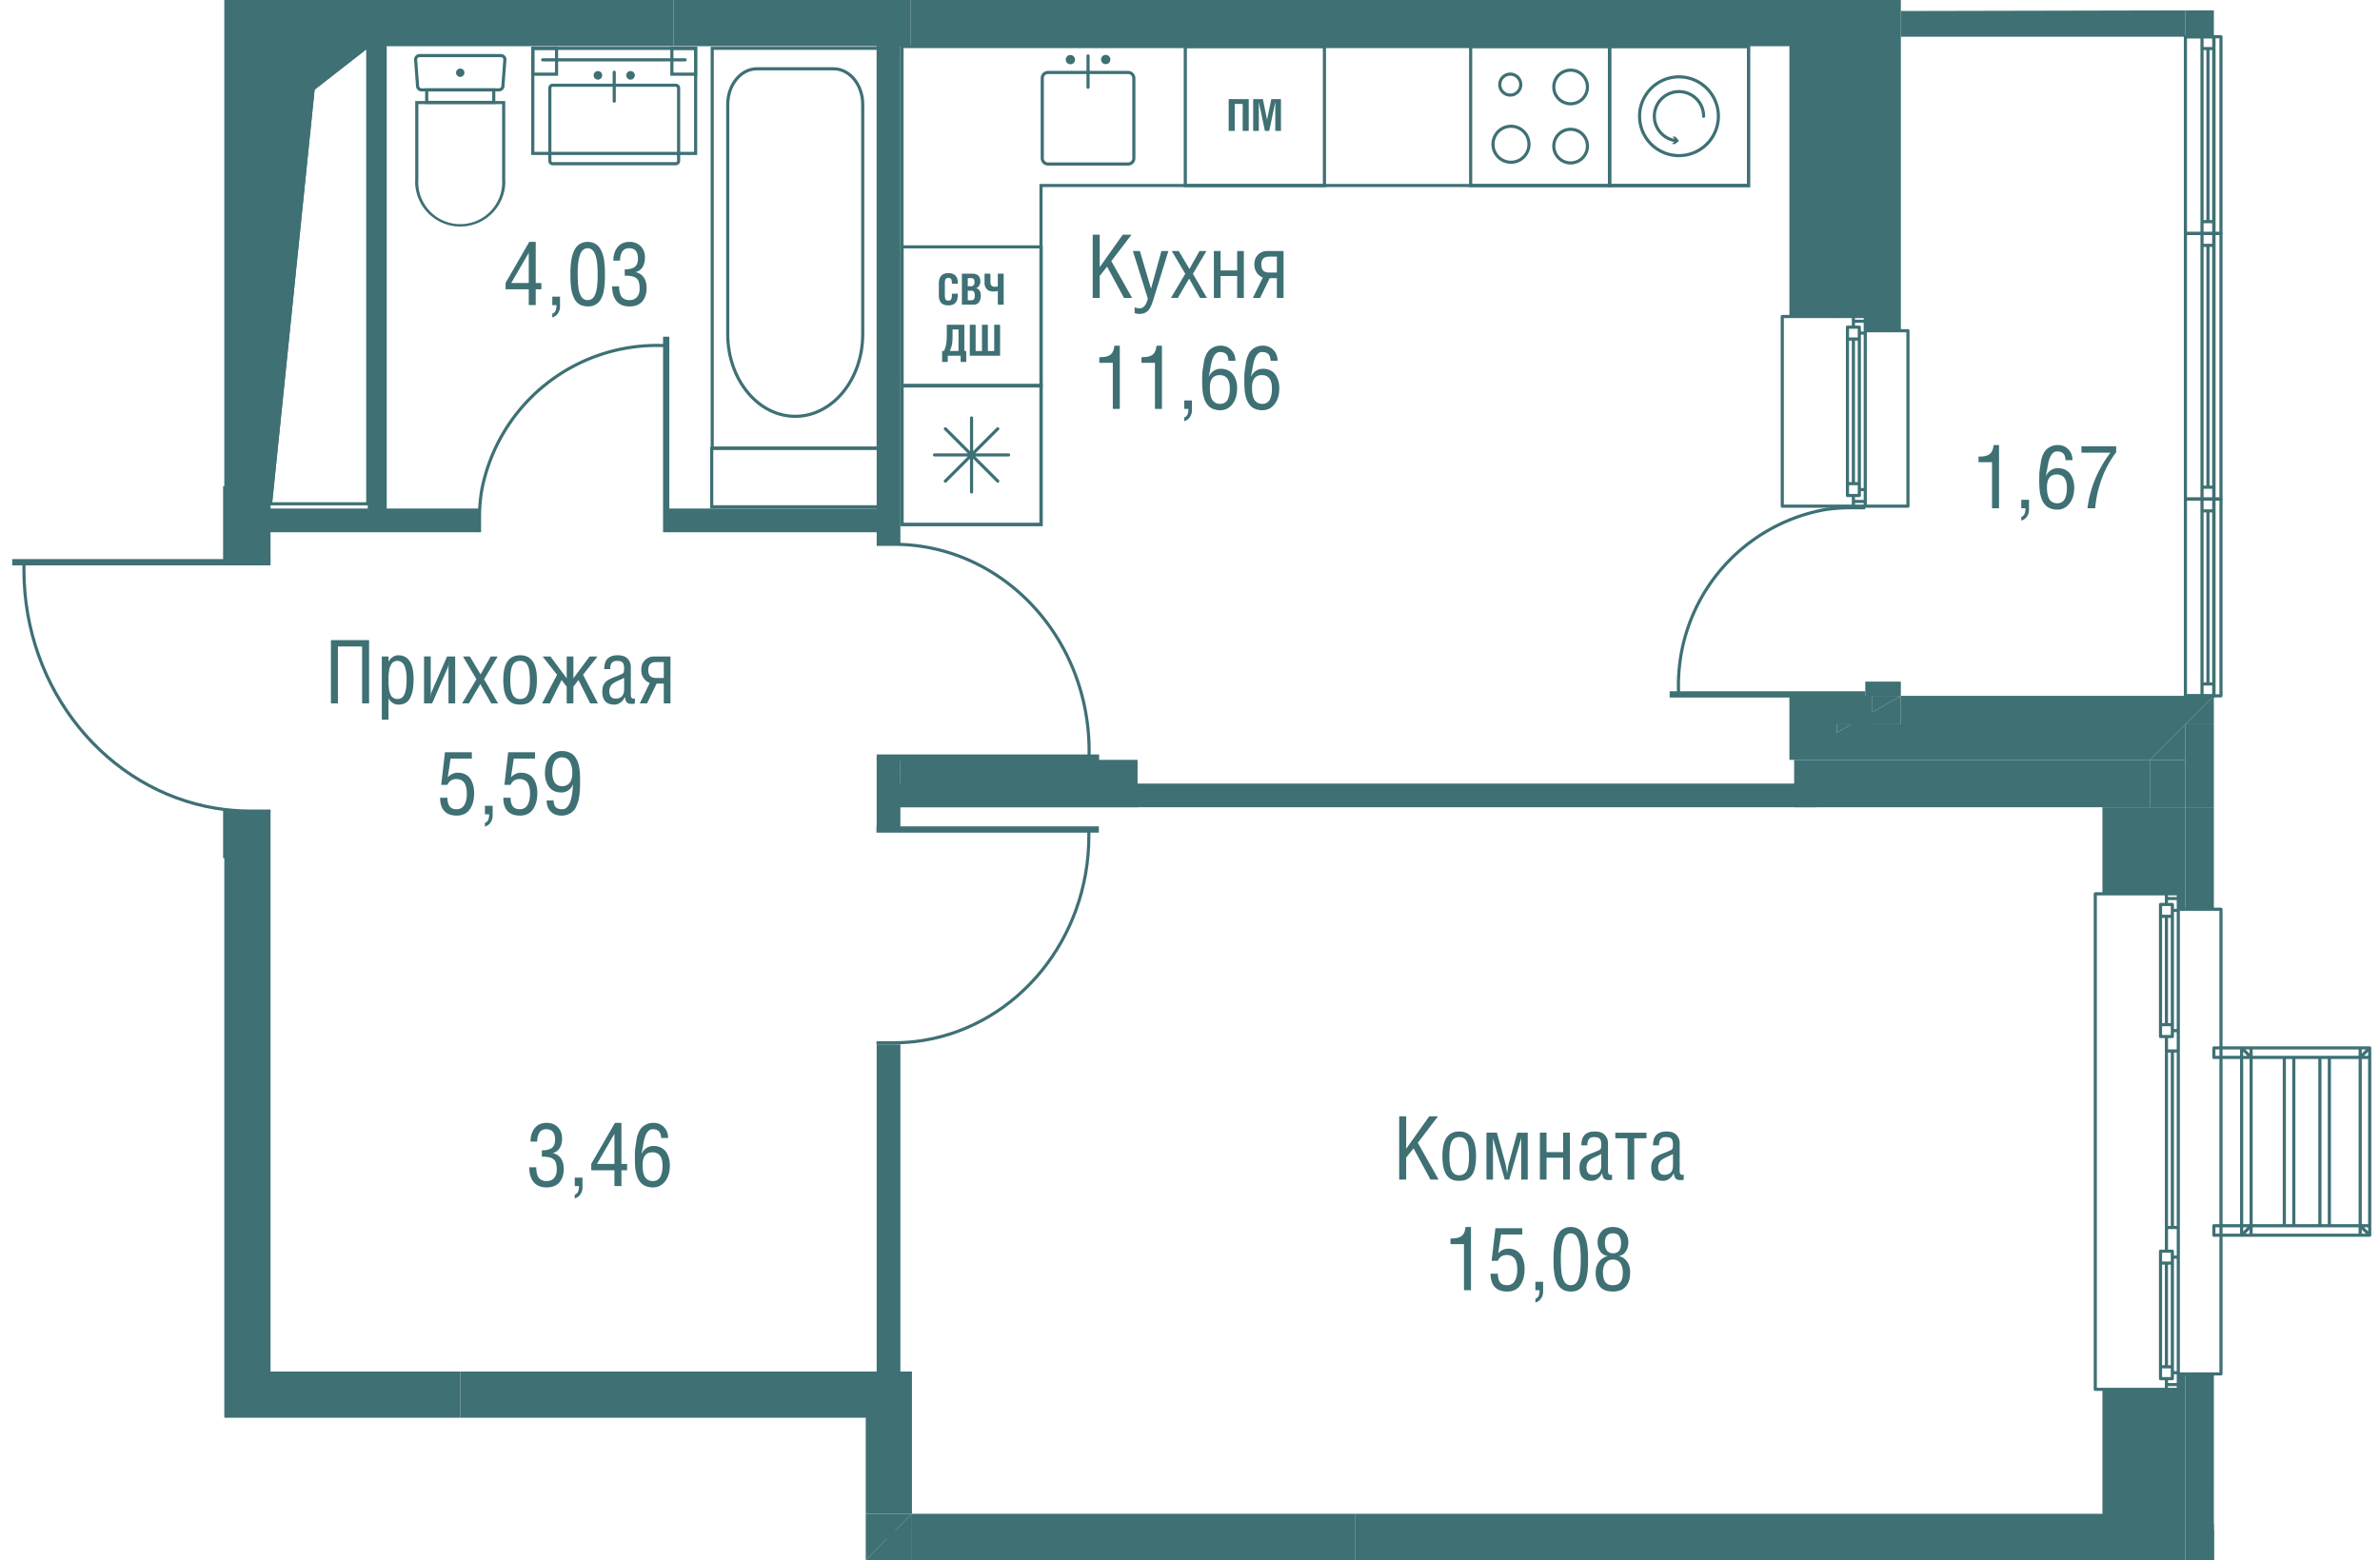 <svg version="1.1" xmlns="http://www.w3.org/2000/svg" xmlns:xlink="http://www.w3.org/1999/xlink" viewBox="350.63 151.668 189.714 124.378"><path fill="none" d="M419.64 276.046v-11.342h-51.13v-44.612l-17.88-1.995V195.04l17.88-4.622v-38.75h133.64v.877l38.194-.083v111.844l-13.243 5.88v5.86H419.64z"></path><path fill="none" d="M493.644 214.14v-1.417h14.177v-5.577h17.013v-52.55H502.15v37.333h-8.884v-36.577h-70.86v11.601h-1.891v-11.6h-39.058v36.86h1.076v1.89h-10.339v66.915h48.321v-2.226h1.891v2.226h.918v11.343h94.894v-56.33h-49.525v-1.89h24.951z"></path><clipPath id="a"><path fill="none" d="M419.64 276.046v-11.342h-51.13v-44.612l-17.88-1.995V195.04l17.88-4.622v-38.75h133.64v.877l38.194-.083v111.844l-13.243 5.88v5.86H419.64z"></path></clipPath><g data-name="Layer 2" clip-path="url(#a)"><path d="M390.931 174.734v-.51l1.887-3.27h.516v3.277h.45v.503h-.45v1.26h-.557v-1.26h-1.846Zm.452-.503h1.394v-2.403l-1.394 2.403Zm3.271 1.764v-.674h.615v.793a.937.937 0 0 1-.164.539.793.793 0 0 1-.451.323v-.301c.224-.062.335-.288.335-.68h-.335Zm1.446-2.478a6.761 6.761 0 0 1 .05-.937 3.8 3.8 0 0 1 .086-.49c.036-.143.09-.288.16-.436s.15-.27.243-.367c.094-.097.211-.177.354-.24.142-.062.303-.094.48-.094s.338.031.483.093c.142.061.261.14.355.237.093.097.175.22.244.368s.122.293.159.434c.037.14.066.304.087.488s.036.346.042.482.007.29.007.462c0 .134 0 .252-.003.352s-.006.218-.013.353c-.007.136-.018.255-.033.358s-.034.215-.056.338-.053.23-.089.321-.08.185-.128.28c-.049.093-.107.174-.176.24s-.145.126-.23.181-.18.095-.29.121a1.495 1.495 0 0 1-.842-.048 1.119 1.119 0 0 1-.356-.221 1.17 1.17 0 0 1-.245-.353 2.455 2.455 0 0 1-.156-.422c-.037-.136-.066-.3-.088-.492s-.034-.359-.039-.502-.007-.312-.007-.506Zm.58 0c0 .198.003.371.01.52s.017.307.035.478c.018.17.045.316.082.436.036.119.083.23.14.333s.13.18.219.232.191.079.307.079a.577.577 0 0 0 .472-.227c.055-.07.102-.158.142-.265s.07-.217.093-.328a3.46 3.46 0 0 0 .055-.392c.014-.149.024-.29.027-.42a11.999 11.999 0 0 0 0-.843 6.537 6.537 0 0 0-.027-.398 3.709 3.709 0 0 0-.055-.39 2.365 2.365 0 0 0-.093-.341c-.04-.113-.087-.207-.142-.282s-.122-.136-.203-.181-.171-.069-.269-.069c-.1 0-.19.024-.271.07a.645.645 0 0 0-.202.182c-.054.073-.1.167-.14.28-.04.112-.071.226-.094.34a3.624 3.624 0 0 0-.054.391 6.711 6.711 0 0 0-.032.795Zm2.745.981h.556c0 .118.007.226.02.324s.036.197.071.296c.036.1.083.182.143.25.06.067.138.121.238.164a.89.89 0 0 0 .348.063c.264 0 .466-.083.606-.248.139-.165.209-.383.209-.654 0-.222-.022-.4-.063-.535-.04-.136-.113-.241-.215-.317s-.224-.125-.362-.152a3.087 3.087 0 0 0-.547-.039v-.506c.353 0 .616-.063.79-.19.175-.126.263-.349.263-.668 0-.551-.236-.827-.709-.827a.676.676 0 0 0-.336.08.577.577 0 0 0-.224.222c-.054.095-.093.2-.119.313s-.037.239-.037.373h-.533c0-.438.112-.796.338-1.075.225-.279.54-.419.945-.419.371 0 .67.116.895.346.224.23.338.533.338.909 0 .291-.062.54-.185.747a.884.884 0 0 1-.568.408c.29.066.51.208.661.427.15.219.225.5.225.841 0 .442-.116.797-.345 1.066s-.572.404-1.027.404c-.236 0-.443-.04-.622-.12s-.322-.192-.43-.338-.19-.315-.243-.506-.081-.404-.081-.64Zm38.307.922v-5.04h.558v2.59l1.835-2.59h.7l-1.61 2.108 1.659 2.933h-.65l-1.346-2.492-.588.735v1.757h-.558Zm3.202-3.739h.558l.882 2.983h.013l.82-2.983h.557l-1.162 3.76a7.646 7.646 0 0 1-.143.434 1.78 1.78 0 0 1-.082.198c-.025.05-.056.107-.092.171a.83.83 0 0 1-.246.277.696.696 0 0 1-.162.096 1.14 1.14 0 0 1-.801.014v-.469a.94.94 0 0 0 .391.086c.091 0 .172-.02.243-.057s.13-.094.182-.169c.051-.075.094-.154.128-.236.034-.082.07-.183.106-.304l-1.192-3.8Zm3.034 3.739 1.142-1.924-1.077-1.815h.555l.853 1.429.804-1.429h.554l-1.08 1.815 1.114 1.925h-.547l-.868-1.542-.903 1.542h-.547Zm3.422 0v-3.739h.533v1.549h1.323v-1.549h.533v3.74h-.533v-1.744h-1.323v1.744h-.534Zm3.107 0 .797-1.63a.986.986 0 0 1-.495-.396 1.162 1.162 0 0 1-.182-.646c0-.32.098-.577.293-.773a1.01 1.01 0 0 1 .748-.294h1.286v3.74h-.533v-1.576h-.572l-.761 1.576h-.581Zm.678-2.652c0 .21.05.367.149.472s.263.157.487.157h.6v-1.268h-.58c-.238 0-.407.052-.507.156-.1.103-.15.264-.15.483Zm-12.917 7.826v-.447c.196 0 .357-.012.483-.035a.993.993 0 0 0 .35-.131.637.637 0 0 0 .249-.282c.057-.123.097-.28.117-.472h.434v5.042h-.557v-3.675h-1.076Zm3.36 0v-.447c.196 0 .357-.012.483-.035a.993.993 0 0 0 .35-.131.637.637 0 0 0 .249-.282c.058-.123.098-.28.117-.472h.435v5.042h-.558v-3.675h-1.076Zm3.407 3.675v-.674h.615v.793a.937.937 0 0 1-.164.539.793.793 0 0 1-.45.323v-.301c.223-.062.334-.288.334-.68h-.335Zm1.432-2.232c0-.194.002-.357.005-.49.004-.134.022-.307.055-.518l.086-.542c.023-.15.073-.31.147-.48s.16-.309.262-.412a1.301 1.301 0 0 1 .928-.368c.336 0 .614.114.835.342s.331.516.331.865h-.557c-.01-.253-.07-.433-.186-.54-.114-.107-.28-.16-.495-.16a.437.437 0 0 0-.257.082.754.754 0 0 0-.2.21 1.6 1.6 0 0 0-.146.31 3.199 3.199 0 0 0-.119.49l-.066.378a5.408 5.408 0 0 1-.042.208c-.02.093-.036.185-.048.28h.007a1.03 1.03 0 0 1 .397-.467 1.03 1.03 0 0 1 .546-.155c.219 0 .413.041.583.125.17.083.306.196.408.341.103.145.18.308.233.489.053.181.079.377.079.586 0 .53-.126.958-.378 1.28-.252.323-.571.484-.959.484-.146 0-.281-.016-.405-.048s-.232-.074-.323-.127a.987.987 0 0 1-.248-.203 1.442 1.442 0 0 1-.312-.562 2.95 2.95 0 0 1-.134-.689 7.114 7.114 0 0 1-.027-.71Zm.615.55c0 .46.07.79.21.986.14.197.344.296.61.296a.664.664 0 0 0 .395-.115.663.663 0 0 0 .24-.31c.05-.132.086-.26.106-.387a2.65 2.65 0 0 0 .028-.412c0-.713-.27-1.07-.81-1.07-.52 0-.779.338-.779 1.012Zm2.745-.55c0-.194.002-.357.005-.49.004-.134.022-.307.056-.518l.086-.542c.024-.15.072-.31.146-.48s.161-.309.263-.412a1.304 1.304 0 0 1 .928-.368c.335 0 .614.114.834.342s.332.516.332.865h-.558c-.009-.253-.07-.433-.186-.54-.114-.107-.279-.16-.495-.16a.437.437 0 0 0-.257.082.754.754 0 0 0-.199.21 1.6 1.6 0 0 0-.146.31 3.199 3.199 0 0 0-.12.49l-.066.378a5.408 5.408 0 0 1-.042.208c-.02.093-.036.185-.048.28h.007a1.03 1.03 0 0 1 .398-.467 1.03 1.03 0 0 1 .546-.155 1.3 1.3 0 0 1 .583.125c.17.083.305.196.408.341.102.145.18.308.232.489.053.181.08.377.08.586 0 .53-.127.958-.379 1.28-.252.323-.571.484-.959.484-.145 0-.28-.016-.405-.048s-.231-.074-.322-.127a.987.987 0 0 1-.248-.203 1.442 1.442 0 0 1-.313-.562 2.95 2.95 0 0 1-.134-.689 7.114 7.114 0 0 1-.027-.71Zm.615.55c0 .46.07.79.21.986.14.197.344.296.61.296a.664.664 0 0 0 .395-.115.663.663 0 0 0 .24-.31c.051-.132.086-.26.106-.387a2.65 2.65 0 0 0 .028-.412c0-.713-.27-1.07-.81-1.07-.519 0-.779.338-.779 1.012Zm11.73 63.128v-5.042h.557v2.59l1.835-2.59h.7l-1.609 2.109 1.658 2.933h-.65l-1.346-2.492-.588.735v1.757h-.557Zm3.445-1.884c0-1.301.447-1.951 1.342-1.951.892 0 1.338.652 1.338 1.958 0 .374-.03.69-.091.95s-.151.464-.271.612c-.122.148-.261.254-.418.318s-.344.096-.558.096c-.169 0-.32-.02-.452-.058a1.034 1.034 0 0 1-.368-.199 1.121 1.121 0 0 1-.283-.364 2.112 2.112 0 0 1-.175-.567 4.437 4.437 0 0 1-.064-.795Zm.558.055c0 .232.011.434.037.607.024.172.066.326.124.46a.682.682 0 0 0 .242.308c.104.07.23.105.38.105a.679.679 0 0 0 .386-.105.662.662 0 0 0 .242-.309 1.78 1.78 0 0 0 .12-.46 4.79 4.79 0 0 0 .033-.606c0-.565-.06-.966-.178-1.203s-.32-.356-.602-.356c-.284 0-.486.119-.606.356s-.178.638-.178 1.203Zm2.955 1.829v-3.74h.829l.68 2.464c.018.064.062.316.133.756h.007c.009-.052.022-.135.038-.248.016-.112.03-.21.044-.294a2.27 2.27 0 0 1 .045-.213l.679-2.465h.834v3.74h-.52v-3.292h-.007l-.946 3.292h-.36l-.937-3.292v3.292h-.52Zm4.256 0v-3.74h.533v1.549h1.323v-1.549h.533v3.74h-.533v-1.744h-1.323v1.744h-.533Zm3.158-.93c0-.167.017-.308.052-.426.034-.117.091-.22.173-.309s.175-.164.284-.226.25-.126.424-.194c.28-.105.502-.199.664-.28a.209.209 0 0 0 .114-.151c.016-.073.025-.17.025-.29 0-.215-.04-.365-.124-.452s-.23-.13-.441-.13c-.195 0-.335.054-.42.161-.084.107-.125.272-.125.496h-.476c0-.379.09-.657.27-.836.18-.18.448-.268.805-.268.352 0 .614.089.786.268a.94.94 0 0 1 .258.682v2.204a.4.4 0 0 0 .052.22.168.168 0 0 0 .154.081.494.494 0 0 0 .12-.014v.394a.445.445 0 0 1-.22.04c-.09 0-.163-.004-.216-.015a.42.42 0 0 1-.158-.068.348.348 0 0 1-.125-.164 1.341 1.341 0 0 1-.078-.296h-.014a.942.942 0 0 1-.33.427.82.82 0 0 1-.495.175c-.64 0-.96-.343-.96-1.03Zm.558-.024c0 .175.04.315.12.418.08.104.205.156.374.156.456 0 .684-.252.684-.755v-.903c-.077.044-.17.09-.277.14-.109.05-.2.092-.276.125a1.929 1.929 0 0 0-.24.127.907.907 0 0 0-.205.162.67.67 0 0 0-.13.22.866.866 0 0 0-.05.31Zm2.296-2.338v-.448h2.485v.448h-.975v3.292h-.533v-3.292h-.977Zm2.861 2.362c0-.167.016-.308.052-.426.034-.117.091-.22.172-.309s.176-.164.285-.226.25-.126.423-.194c.282-.105.503-.199.664-.28a.209.209 0 0 0 .115-.151c.016-.073.025-.17.025-.29 0-.215-.04-.365-.124-.452s-.23-.13-.441-.13c-.196 0-.335.054-.42.161-.084.107-.125.272-.125.496h-.476c0-.379.09-.657.27-.836.18-.18.448-.268.805-.268.352 0 .614.089.785.268a.94.94 0 0 1 .26.682v2.204a.4.4 0 0 0 .051.22.168.168 0 0 0 .153.081.494.494 0 0 0 .12-.014v.394a.445.445 0 0 1-.218.04c-.092 0-.164-.004-.217-.015a.42.42 0 0 1-.158-.068.348.348 0 0 1-.125-.164 1.341 1.341 0 0 1-.078-.296h-.014a.942.942 0 0 1-.33.427.82.82 0 0 1-.495.175c-.64 0-.96-.343-.96-1.03Zm.557-.024c0 .175.04.315.12.418.082.104.206.156.375.156.456 0 .684-.252.684-.755v-.903c-.077.044-.17.09-.277.14-.109.05-.2.092-.277.125a1.929 1.929 0 0 0-.24.127.907.907 0 0 0-.204.162.67.67 0 0 0-.13.22.866.866 0 0 0-.05.31Zm-16.556 6.099v-.447c.197 0 .358-.011.484-.034.127-.023.243-.067.35-.132a.637.637 0 0 0 .249-.282c.057-.123.097-.28.117-.472h.435v5.042h-.558v-3.674h-1.076Zm3.196 2.359h.581c0 .29.056.514.167.675.112.16.304.24.574.24.145 0 .27-.033.377-.1a.698.698 0 0 0 .251-.276c.06-.118.106-.248.135-.389s.044-.294.044-.458a2.89 2.89 0 0 0-.019-.347c-.012-.103-.037-.209-.073-.316s-.084-.197-.143-.27-.141-.133-.245-.18a.874.874 0 0 0-.36-.07c-.336 0-.571.154-.708.462h-.495l.3-2.598h2.143v.506h-1.695l-.226 1.49c.125-.125.251-.217.378-.276.126-.06.272-.09.436-.09.224 0 .42.045.592.134.17.089.304.21.402.362.099.153.172.322.22.508.05.186.075.385.075.6 0 .187-.014.364-.041.531-.027.168-.076.331-.145.49s-.152.298-.253.412a1.094 1.094 0 0 1-.394.278c-.16.07-.34.104-.542.104-.443 0-.777-.122-1.001-.364-.224-.243-.335-.596-.335-1.058Zm3.572 1.316v-.673h.616v.792a.937.937 0 0 1-.165.539.793.793 0 0 1-.45.323v-.301c.223-.062.334-.288.334-.68h-.335Zm1.447-2.478a6.761 6.761 0 0 1 .05-.937 3.8 3.8 0 0 1 .086-.49c.036-.143.09-.288.16-.436s.15-.27.244-.367a1.09 1.09 0 0 1 .353-.24c.143-.062.303-.094.48-.094s.338.031.483.093c.143.061.262.14.355.237.093.097.175.22.245.368s.122.293.158.434c.037.14.066.304.088.488s.035.346.04.482a12.66 12.66 0 0 1 .006.814c-.002.1-.007.218-.014.353a4.327 4.327 0 0 1-.089.696c-.023.123-.053.23-.089.321s-.079.185-.128.28c-.049.094-.107.174-.175.24s-.146.126-.23.181-.18.095-.29.121c-.11.027-.23.04-.36.04-.18 0-.34-.029-.483-.088a1.119 1.119 0 0 1-.355-.221 1.17 1.17 0 0 1-.245-.353 2.455 2.455 0 0 1-.157-.422c-.037-.136-.066-.3-.088-.492s-.034-.359-.039-.502-.006-.312-.006-.506Zm.58 0c0 .198.004.371.01.52s.017.307.036.478c.017.17.044.316.082.436.036.119.083.23.14.333s.13.18.218.232.191.079.308.079a.577.577 0 0 0 .471-.227c.055-.07.102-.158.142-.265s.071-.217.094-.328c.023-.112.04-.243.054-.391a6.8 6.8 0 0 0 .028-.421 11.999 11.999 0 0 0 0-.843 6.537 6.537 0 0 0-.028-.398 3.709 3.709 0 0 0-.054-.39 2.365 2.365 0 0 0-.094-.341c-.04-.113-.087-.207-.142-.282s-.122-.136-.203-.181-.17-.069-.268-.069a.543.543 0 0 0-.272.07.645.645 0 0 0-.202.182c-.054.073-.1.167-.14.28-.04.112-.071.226-.093.34a3.624 3.624 0 0 0-.055.391 6.711 6.711 0 0 0-.031.795Zm2.779 1.076c0-.195.03-.375.089-.538.06-.163.138-.296.234-.4.097-.104.198-.187.306-.251s.216-.106.325-.126v-.007c-.265-.05-.464-.177-.599-.38s-.202-.446-.202-.731a1.28 1.28 0 0 1 .281-.813.97.97 0 0 1 .383-.286c.161-.072.347-.108.557-.108.169 0 .322.024.46.07a1.035 1.035 0 0 1 .586.469 1.27 1.27 0 0 1 .184.682c0 .273-.064.512-.193.715a.836.836 0 0 1-.568.382v.007c.252.047.466.183.64.406.174.223.262.527.262.91 0 .482-.118.854-.352 1.116-.235.26-.575.39-1.019.39-.458 0-.802-.128-1.03-.383-.23-.257-.344-.631-.344-1.124Zm.581-.027c0 .16.012.298.036.415.024.118.065.224.121.32s.139.168.244.219a.91.91 0 0 0 .392.075.968.968 0 0 0 .332-.051.606.606 0 0 0 .227-.139.626.626 0 0 0 .14-.222 1.2 1.2 0 0 0 .071-.28 2.58 2.58 0 0 0 .019-.337c0-.137-.014-.263-.042-.38s-.072-.222-.132-.32-.141-.175-.246-.231a.774.774 0 0 0-.37-.084c-.186 0-.34.051-.464.154s-.209.226-.256.372a1.534 1.534 0 0 0-.072.49Zm.154-2.345c0 .26.053.463.16.609s.274.219.5.219c.418 0 .628-.27.628-.807 0-.237-.051-.427-.153-.57-.103-.142-.268-.213-.496-.213-.426 0-.639.254-.639.762Zm-101.551-43.014v-5.042h3.042v5.042h-.557v-4.536h-1.928v4.536h-.557Zm4.056 1.302v-5.041h.533v.42h.008a.907.907 0 0 1 .334-.381.805.805 0 0 1 .428-.135c.82 0 1.23.635 1.23 1.904 0 .3-.018.567-.056.8s-.1.444-.187.635-.21.339-.37.441c-.16.103-.353.154-.58.154a.817.817 0 0 1-.456-.122 1.28 1.28 0 0 1-.35-.363v1.688h-.534Zm.533-3.179c0 .12.002.225.004.313s.01.188.02.301c.013.112.027.21.047.289s.047.161.082.246.078.152.127.203a.606.606 0 0 0 .436.176c.136 0 .251-.034.346-.102s.17-.173.226-.313c.055-.14.095-.305.12-.492a5.64 5.64 0 0 0 .036-.675c0-.971-.245-1.456-.736-1.456a.583.583 0 0 0-.276.063c-.08.042-.145.104-.195.186s-.092.169-.125.26-.057.199-.072.323a5.496 5.496 0 0 0-.04.678Zm2.833 1.877v-3.74h.534v2.844c0 .12-.018.27-.055.448h.008c.045-.228.082-.377.11-.448l1.24-2.843h.646v3.739h-.533v-2.834c0-.098.017-.253.054-.465h-.007c-.039.237-.076.393-.113.465l-1.237 2.834h-.647Zm3.037 0 1.141-1.925-1.077-1.814h.555l.853 1.428.804-1.428h.554l-1.08 1.814 1.114 1.925h-.547l-.868-1.542-.903 1.542h-.546Zm3.281-1.884c0-1.3.447-1.951 1.342-1.951.891 0 1.337.653 1.337 1.958 0 .374-.03.69-.09.95s-.152.464-.272.612c-.12.148-.26.254-.418.318s-.344.096-.557.096c-.17 0-.32-.02-.453-.058a1.034 1.034 0 0 1-.368-.198 1.121 1.121 0 0 1-.282-.365 2.112 2.112 0 0 1-.176-.567 4.437 4.437 0 0 1-.063-.795Zm.557.055c0 .233.012.435.037.607.025.172.067.326.125.461a.682.682 0 0 0 .242.308.66.66 0 0 0 .38.104c.153 0 .28-.035.385-.104a.662.662 0 0 0 .243-.31c.057-.136.096-.29.12-.459.022-.17.033-.372.033-.607 0-.565-.06-.966-.179-1.203s-.32-.355-.601-.355c-.285 0-.487.118-.606.355s-.179.638-.179 1.203Zm2.535 1.829 1.194-2.283-1.156-1.456h.629l1.295 1.743v-1.743h.534v1.743l1.292-1.743h.632l-1.156 1.456 1.19 2.283h-.621l-.934-1.863-.403.533v1.33h-.534v-1.33l-.407-.533-.93 1.863h-.624Zm4.803-.93c0-.166.017-.308.052-.426.034-.117.092-.22.173-.309s.176-.164.284-.225.25-.127.424-.195c.281-.105.503-.198.664-.28a.209.209 0 0 0 .114-.15c.017-.074.026-.17.026-.291 0-.215-.041-.365-.124-.452s-.23-.13-.442-.13c-.195 0-.335.054-.419.161-.085.107-.126.273-.126.496h-.475c0-.379.09-.657.27-.836.179-.179.447-.268.805-.268.351 0 .613.09.785.268a.94.94 0 0 1 .259.682v2.205a.4.4 0 0 0 .052.218.168.168 0 0 0 .153.082.494.494 0 0 0 .12-.013v.393a.445.445 0 0 1-.219.04c-.092 0-.164-.004-.217-.015a.42.42 0 0 1-.158-.068.348.348 0 0 1-.125-.164 1.341 1.341 0 0 1-.078-.296h-.014a.942.942 0 0 1-.33.428.82.82 0 0 1-.495.174c-.64 0-.959-.343-.959-1.029Zm.558-.024c0 .175.04.315.12.419.081.104.205.155.374.155.456 0 .685-.252.685-.755v-.902c-.078.043-.17.09-.278.14-.108.05-.2.092-.276.124a1.929 1.929 0 0 0-.24.127.907.907 0 0 0-.204.162.67.67 0 0 0-.13.221.866.866 0 0 0-.051.31Zm2.426.954.797-1.63a.986.986 0 0 1-.496-.397 1.162 1.162 0 0 1-.181-.646c0-.319.097-.577.293-.773a1.01 1.01 0 0 1 .748-.293h1.286v3.739h-.533v-1.576h-.573l-.76 1.576h-.581Zm.677-2.653c0 .21.05.367.15.472s.263.157.487.157h.6v-1.268h-.58c-.238 0-.408.052-.507.156-.1.104-.15.265-.15.483Zm-16.591 10.178h.58c0 .29.056.514.168.675.112.16.303.24.574.24.144 0 .27-.033.377-.1a.698.698 0 0 0 .25-.277c.061-.117.106-.247.136-.388s.044-.294.044-.458a2.89 2.89 0 0 0-.019-.347c-.013-.104-.037-.21-.073-.316s-.084-.197-.144-.27-.14-.133-.244-.18a.874.874 0 0 0-.36-.07c-.336 0-.572.154-.708.462h-.495l.3-2.598h2.143v.506h-1.695l-.226 1.49a1.37 1.37 0 0 1 .378-.277c.126-.059.271-.088.436-.088.223 0 .42.044.591.133.17.089.305.21.403.362.098.153.172.322.22.508.05.186.075.385.075.6 0 .187-.014.364-.041.53-.028.169-.077.332-.145.492s-.152.296-.254.411a1.094 1.094 0 0 1-.393.278c-.16.069-.341.104-.542.104-.444 0-.778-.122-1.001-.364-.224-.243-.335-.596-.335-1.058Zm3.572 1.316v-.674h.615v.793a.937.937 0 0 1-.164.539.793.793 0 0 1-.451.323v-.301c.224-.062.335-.288.335-.68h-.335Zm1.465-1.316h.582c0 .29.055.514.167.675.112.16.303.24.574.24.144 0 .27-.033.377-.1a.698.698 0 0 0 .25-.277c.061-.117.106-.247.136-.388s.044-.294.044-.458a2.89 2.89 0 0 0-.019-.347c-.013-.104-.037-.21-.073-.316s-.084-.197-.144-.27-.14-.133-.244-.18a.874.874 0 0 0-.36-.07c-.336 0-.572.154-.708.462h-.495l.3-2.598h2.143v.506h-1.695l-.226 1.49a1.37 1.37 0 0 1 .378-.277 1.02 1.02 0 0 1 .436-.088c.223 0 .42.044.591.133.17.089.305.21.403.362.098.153.172.322.22.508.05.186.075.385.075.6 0 .187-.014.364-.041.53-.028.169-.077.332-.145.492s-.152.296-.254.411a1.094 1.094 0 0 1-.393.278c-.16.069-.341.104-.542.104-.444 0-.778-.122-1.001-.364-.224-.243-.335-.596-.335-1.058Zm3.32-1.959c0-.53.125-.958.377-1.282s.571-.485.958-.485c.19 0 .358.026.51.079.15.052.276.12.377.201.101.082.188.188.26.316.073.13.13.256.17.382.04.125.072.273.095.444.023.17.037.322.043.455s.008.283.008.454a8.288 8.288 0 0 1-.036 1.01 3.89 3.89 0 0 1-.081.545c-.035.141-.088.3-.16.477a1.25 1.25 0 0 1-.263.417 1.315 1.315 0 0 1-.937.368c-.365 0-.654-.11-.867-.329-.212-.218-.318-.511-.318-.878h.556c0 .232.054.407.162.524.107.118.276.177.508.177a.59.59 0 0 0 .242-.05.507.507 0 0 0 .193-.154 1.253 1.253 0 0 0 .255-.497 3.618 3.618 0 0 0 .128-.64 18.85 18.85 0 0 0 .061-.618h-.014a.996.996 0 0 1-.925.622c-.219 0-.413-.041-.583-.125a1.076 1.076 0 0 1-.41-.34 1.618 1.618 0 0 1-.232-.487 2.122 2.122 0 0 1-.078-.586Zm.58-.106c0 .116.006.224.019.323.012.1.036.2.07.305.034.103.08.192.137.264s.133.133.227.18c.095.046.204.07.33.07.15 0 .28-.03.39-.09s.197-.14.258-.242.103-.214.13-.333c.028-.12.042-.249.042-.388 0-.15-.012-.292-.036-.425a1.742 1.742 0 0 0-.123-.395.721.721 0 0 0-.257-.31.719.719 0 0 0-.41-.114.69.69 0 0 0-.385.104.657.657 0 0 0-.242.284c-.054.12-.093.242-.116.367s-.034.26-.034.4Zm-1.83 31.529h.556c0 .118.007.226.02.324s.035.197.07.296c.037.1.084.182.143.25.06.067.139.121.238.164a.89.89 0 0 0 .348.063c.265 0 .467-.083.606-.248.14-.165.21-.384.21-.655 0-.22-.022-.4-.063-.534-.041-.136-.113-.242-.216-.317s-.223-.126-.361-.152a3.087 3.087 0 0 0-.547-.04v-.505c.352 0 .615-.063.79-.19.175-.126.263-.349.263-.668 0-.551-.237-.827-.71-.827a.676.676 0 0 0-.335.08.577.577 0 0 0-.225.222c-.054.095-.093.2-.118.313s-.037.238-.037.373h-.533c0-.438.112-.796.338-1.075.224-.28.54-.419.945-.419.371 0 .669.115.894.345.225.23.338.534.338.91 0 .291-.061.54-.184.747a.884.884 0 0 1-.569.408c.291.066.511.208.661.427.15.219.225.499.225.84 0 .443-.115.798-.345 1.067s-.572.404-1.027.404c-.235 0-.442-.04-.621-.12s-.322-.192-.43-.338-.19-.315-.244-.506-.08-.405-.08-.64Zm3.625 1.497v-.674h.615v.793a.937.937 0 0 1-.164.539.793.793 0 0 1-.451.323v-.301c.224-.062.335-.288.335-.68h-.335Zm1.316-1.262v-.509l1.887-3.27h.516v3.277h.451v.502h-.451v1.262h-.557v-1.262h-1.846Zm.452-.502h1.394v-2.403l-1.394 2.403Zm3.025-.469c0-.193.002-.356.005-.49.004-.133.022-.306.056-.517l.085-.542c.023-.15.073-.31.147-.48s.161-.309.263-.412a1.304 1.304 0 0 1 .928-.368c.335 0 .614.114.834.342s.331.516.331.865h-.557c-.009-.253-.07-.433-.186-.54-.114-.107-.279-.161-.495-.161a.437.437 0 0 0-.257.082.754.754 0 0 0-.199.21 1.6 1.6 0 0 0-.146.311 3.199 3.199 0 0 0-.12.49l-.066.378a5.408 5.408 0 0 1-.042.208c-.02.092-.036.185-.048.28h.007a1.03 1.03 0 0 1 .398-.467 1.03 1.03 0 0 1 .545-.156c.22 0 .413.042.583.125.17.083.306.197.409.342.102.145.18.308.232.488.053.182.08.377.08.587 0 .53-.127.957-.379 1.28-.252.322-.571.484-.959.484-.145 0-.281-.017-.405-.048s-.231-.074-.322-.127a.987.987 0 0 1-.248-.203 1.442 1.442 0 0 1-.313-.562 2.95 2.95 0 0 1-.134-.689 7.114 7.114 0 0 1-.027-.71Zm.615.551c0 .46.07.789.21.986.14.197.344.296.61.296a.664.664 0 0 0 .395-.115.663.663 0 0 0 .24-.31c.051-.132.086-.26.106-.387a2.65 2.65 0 0 0 .028-.412c0-.713-.27-1.07-.81-1.07-.519 0-.779.338-.779 1.012Zm106.489-56.032v-.448c.197 0 .358-.011.484-.034.127-.023.243-.067.35-.132a.637.637 0 0 0 .249-.282 1.5 1.5 0 0 0 .117-.471h.434v5.041h-.557v-3.674h-1.076Zm3.408 3.674v-.673h.615v.793a.937.937 0 0 1-.164.538.793.793 0 0 1-.451.323v-.3c.223-.062.335-.289.335-.681h-.335Zm1.432-2.232c0-.194.002-.357.005-.49.004-.133.023-.306.056-.518l.086-.541c.024-.15.072-.31.146-.481s.161-.308.263-.412a1.289 1.289 0 0 1 .928-.368c.336 0 .614.114.835.342s.33.516.33.865h-.557c-.009-.253-.07-.433-.185-.54-.115-.107-.28-.16-.496-.16a.437.437 0 0 0-.256.082.754.754 0 0 0-.2.21 1.6 1.6 0 0 0-.146.31 3.199 3.199 0 0 0-.12.49l-.066.378a5.408 5.408 0 0 1-.042.209 3.25 3.25 0 0 0-.048.279h.007a1.03 1.03 0 0 1 .398-.467 1.03 1.03 0 0 1 .546-.155 1.3 1.3 0 0 1 .583.125c.17.083.305.197.408.342.102.144.18.307.232.488.053.182.08.377.08.586 0 .531-.127.958-.379 1.28-.251.323-.57.484-.958.484-.146 0-.282-.016-.406-.048s-.231-.074-.322-.126a.987.987 0 0 1-.248-.203 1.442 1.442 0 0 1-.313-.563 2.95 2.95 0 0 1-.133-.688 7.114 7.114 0 0 1-.028-.71Zm.616.55c0 .46.07.79.21.987.14.197.343.295.61.295a.664.664 0 0 0 .394-.115.663.663 0 0 0 .24-.31c.051-.132.087-.26.106-.387.02-.126.028-.264.028-.411 0-.714-.27-1.07-.81-1.07-.519 0-.778.337-.778 1.011Zm2.745-2.754v-.506h2.772v.468a8.174 8.174 0 0 0-1.148 2.11 9.006 9.006 0 0 0-.528 2.364h-.615c.099-.797.304-1.573.617-2.328s.72-1.457 1.22-2.108h-2.318Z" fill="#3e7074"></path><g data-name="Layer 3"><path fill="#3e7074" d="M524.834 261.208h2.268v17.958h-2.268zm0-45.178h2.268v8.129h-2.268z"></path><path fill="#3e7074" d="M521.998 216.03v6.9h2.269v1.228h.567v-8.127h-2.836zm0 46.406v15.595h2.269v1.135h.567v-17.959h-.567v1.23h-2.269zm-3.78-46.406h3.78v6.9h-3.78zm0 46.407h3.78v15.594h-3.78zm6.616-53.023h2.268v-2.268l-2.268 2.268zm-2.836 2.836h2.836v-2.836l-2.836 2.836zm-22.116-3.8 2.269-1.304h-2.269v1.303zm-2.835.964v.664l1.155-.664h-1.155z"></path><path fill="#3e7074" d="m524.834 209.414 2.268-2.268h-2.268v2.268zm-22.684-2.268h22.684v2.269H502.15z"></path><path fill="#3e7074" d="m502.151 207.146-2.269 1.303v.965h2.269v-2.268zm19.847 5.104 2.836-2.836h-2.836v2.836zm-22.116-2.835h22.116v2.835h-22.116zm-2.835 2.835h2.835v-2.836h-1.68l-1.155.664v2.172zm2.835-3.8-1.68.964h1.68v-.965zm-2.835 1.628-3.781 2.172h3.781v-2.172zm2.835-78.726h2.269v46.684h-2.269zm0 74.66h2.269v1.134h-2.269zm-2.835-29.111h2.268v1.135h.567v-46.685h-.567v1.134h-2.268v44.416zm0 32.513h1.155l1.68-.965v-2.437h-.567v1.134h-2.268v2.268zm-3.781-76.928h3.78v44.416h-3.78zm0 74.66v5.104l3.781-2.172v-2.932h-3.781zm31.568-52.55h2.268v-2.268h-2.268v2.268zm0 54.819h2.268v6.615h-2.268z"></path><path fill="#3e7074" d="M521.998 212.25h2.836v3.78h-2.836zm-19.848-59.922h22.684v2.269H502.15zM419.544 264.8h3.78v-3.782l-3.78 3.782zm-32.227-3.781h32.227v3.78h-32.227zm32.227-.001v3.782l3.78-3.782h-3.78zm3.78 11.342-3.78 3.782h3.78v-3.781zm-3.78-7.56h3.78v7.56h-3.78z"></path><path fill="#3e7074" d="M419.544 272.36v3.782l3.78-3.781h-3.78zm3.78 0h35.35v3.781h-35.35zm-54.91-56.062h3.78v44.72h-3.78zm0-70.395h3.78v50.547h-3.78zm3.78 5.669h32.135v3.78h-32.135zm-3.78 113.228h3.78v13.231h-3.78zm54.818-113.228h45.46v3.78h-45.46zm-54.818 109.447h18.903v3.78h-18.903zm53.992-48.769h18.902v3.78h-18.902zm46.287-60.678h28.354v3.78h-28.354z"></path><path fill="#3e7074" d="M458.674 272.36h63.324v3.781h-63.324zm34.97-60.11h28.354v3.78h-28.354zm-89.315-60.678h18.903v3.78h-18.903z"></path><path fill="#3e7074" d="M421.408 214.14h74.04v1.89h-74.04zm-.897-60.087h1.89v40.988h-1.89zm0 80.88h1.89v28.04h-1.89z"></path><path fill="#3e7074" d="M420.511 212.039h1.89v5.672h-1.89zm-16.595-19.826h17.147v1.89h-17.147zm-32.761 0h17.639v1.89h-17.64z"></path><path fill="#3e7074" d="M379.945 153.922h1.512v39.047h-1.512zm27.389-39.573h1.89v38.594h-1.89zm14.007 159.355h1.89v5.256h-1.89z"></path><path fill="none" stroke="#3e7074" stroke-linecap="round" stroke-linejoin="round" stroke-width=".25" d="M521.998 262.437h-3.78m5.104 0h-1.324m2.836-1.229h-.567m2.835 0h-2.268m-.567 0v1.229m0 0h-.945m-1.324-39.507h-3.78m5.104 0h-1.324m2.836 1.229h-.567m2.835 0h-2.268m-.567 0v-1.229m0 0h-.945m3.78 1.229h.567m.001 0v37.049m0 0h-.568m-8.884-38.278h-.567m-.001 0v39.507m0 0h.568m5.104-39.129v.473m0-.001h.472m0 0v.473m0 0h.473m0 0v-.945m-.945-.378v.378m.945 0v-.378m0 11.72v-.813m0 0h-.473m0 0v.472m0 .001h-.472m0 0v.34m.945-.813v-9.584m-1.417.473v8.638m0-9.584v.946m0 0h.944m0 0v-.945m0-.001h-.945m.945 10.53v-.946m0 0h-.945m.001 0v.945m0 .001h.944m0-.946v-8.638m-.944 0v8.638m.472-8.638v8.638m.945-10.056h-.945m0 11.342v.812m0 0h.945m0 0v-.812m0 16.067v-1.181m0 0h-.945m0 0v1.18m.472-15.254v14.074m-.472-14.074v14.074m.945 0v-14.074m-.945 15.255v.709m0 0h.472m0 0v.472m0 0h.473m0 0v-1.181m0 11.342v-.946m0 0h-.473m0 0v.473m0 0h-.472m0 0v.473m.945.378v-.378m-.945 0v.378m.945-1.324v-9.215m-1.417.472v8.27m0-9.214v.945m0-.001h.944m0 0v-.944m0 0h-.945m.945 10.16v-.945m0-.001h-.945m.001 0v.946m0 0h.944m0-.946v-8.27m-.944 0v8.27m.472-8.27v8.27m.945 1.419h-.945m.945-39.129h-.945m.945 0h-.945m.945 1.229v-1.229m0 1.229v-1.229m2.835 1.229h-2.268m0 0h-.567m-.945-1.229h-1.324m0 0h-3.78m6.049 39.507h-.945m.945 0h-.945m.945-1.229v1.229m0-1.229v1.229m2.835-1.229h-2.268m0 0h-.567m-.945 1.229h-1.324m0 0h-3.78m-21.171-85.535h-3.78m5.103 0h-1.323m2.835 1.134h-.567m2.835 0h-2.268m-.567 0v-1.134m0 0h-.945m3.78 15.122h.568m0 0v-13.988m0 0h-.567m-8.885 13.988h-.567m.001 0v-15.122m0 0h.566m5.104 14.744v-.473m0 0h.473m0 0v-.472m0-.001h.472m0 0v.946m-.945.378v-.378m.945 0v.378m0-14.744v.945m0 0h-.472m0 0v-.472m0-.001h-.473m0 0v-.472m.945-.378v.378m-.945 0v-.378m.945 1.323v12.476m-1.418-.473v-11.53m0 12.475v-.945m0 0h.946m0 0v.945m0 0h-.946m.946-13.421v.946m0 0h-.946m0 0v-.946m0 0h.946m0 .946v11.53m-.946 0v-11.53m.473 11.53v-11.53m.945 12.948h-.945m.945-14.366h-.945m.945 14.744h-.945m.945 0h-.945m3.78 0h-2.268m0 0h-.567m-.945 0h-1.323m0 0h-3.78m6.048-15.122h-.945m.945 0h-.945m.945 1.134v-1.134m0 1.134v-1.134m2.835 1.134h-2.268m0 0h-.567m-.945-1.134h-1.323m0 0h-3.78m4.536 15.122h1.512m0 0h-1.512m1.512 0h-1.512m4.347 0h-2.268m0 0h-.567m-1.512 0h-.756m0 0h-3.78m32.89-37.427h-1.323m2.268 0h-.945m0 52.549h-1.323m2.268 0h-.945m0-54.818h-1.323m2.268 0h-.945m.945 17.958h.567m.001 0v-15.69m0 .001h-.568"></path><path fill="none" stroke="#3e7074" stroke-dasharray="0 0 0 0 0 0 0 0 0 0 0 0" stroke-linecap="round" stroke-linejoin="round" stroke-width=".25" d="M527.102 170.286v-15.69"></path><path fill="none" stroke="#3e7074" stroke-linecap="round" stroke-linejoin="round" stroke-width=".25" d="M524.834 170.286v-15.69m1.323 15.69v-.945m0-.001h.945m0 0v.946m0-15.689v.945m0 0h-.945m0 0v-.945m.473 14.743v-13.798m-.473 13.798v-13.798m.945 0v13.799m0 .945h-.945m.945 0h-.945m0 0h-1.323m2.268-15.689h-.945m.945 0h-.945m0 0h-1.323m2.268 52.549h.567m.001 0v-15.689m0 0h-.568"></path><path fill="none" stroke="#3e7074" stroke-dasharray="0 0 0 0 0 0 0 0 0 0 0 0" stroke-linecap="round" stroke-linejoin="round" stroke-width=".25" d="M527.102 207.146v-15.689"></path><path fill="none" stroke="#3e7074" stroke-linecap="round" stroke-linejoin="round" stroke-width=".25" d="M524.834 207.146v-15.689m1.323 15.689v-.945m0 0h.945m0 0v.945m0-15.689v.945m0 0h-.945m0 0v-.945m.473 14.744v-13.799m-.473 13.799v-13.799m.945 0v13.8m0 .944h-.945m.945 0h-.945m0 0h-1.323m2.268-15.689h-.945m.945 0h-.945m0 0h-1.323m2.268 0h.567m.001 0v-21.171m0 0h-.568"></path><path fill="none" stroke="#3e7074" stroke-dasharray="0 0 0 0 0 0 0 0 0 0 0 0" stroke-linecap="round" stroke-linejoin="round" stroke-width=".25" d="M527.102 191.457v-21.171"></path><path fill="none" stroke="#3e7074" stroke-linecap="round" stroke-linejoin="round" stroke-width=".25" d="M524.834 191.457v-21.171m1.323 21.171v-.945m0 0h.945m0 0v.945m0-21.171v.945m0 0h-.945m0 0v-.945m.473 20.226v-19.28m-.473 19.28v-19.28m.945-.001v19.28m0 .946h-.945m.945 0h-.945m0 0h-1.323m2.268-21.171h-.945m.945 0h-.945m0 0h-1.323m2.268-17.958h.567m.001 0V136.64"></path><path fill="none" stroke="#3e7074" stroke-dasharray="0 0 0 0 0 0 0 0 0 0 0 0" stroke-linecap="round" stroke-linejoin="round" stroke-width=".25" d="M527.102 152.328V136.64"></path><path fill="none" stroke="#3e7074" stroke-linecap="round" stroke-linejoin="round" stroke-width=".25" d="M524.834 152.328V136.64m1.323 15.688v-.945m.945 0v.945m0 0h-.945m.945 0h-.945m0 0h-1.323m2.268 122.484v1.323m0-2.268v.945m17.394-1.512h-17.394m0 0v.567"></path><path fill="none" stroke="#3e7074" stroke-dasharray="0 0 0 0 0 0 0 0 0 0 0 0" stroke-linecap="round" stroke-linejoin="round" stroke-width=".25" d="M544.496 273.867h-17.394"></path><path fill="none" stroke="#3e7074" stroke-linecap="round" stroke-linejoin="round" stroke-width=".25" d="M527.102 273.867h.945m0 0v.945m0 0h-.945m16.448-.472h-15.503m15.503.472h-15.503m0-.945h15.504m-16.449 0v.945m0-.945v.945m0 0v1.323"></path><g fill="none" stroke="#3e7074" stroke-miterlimit="9.999"><path d="M403.733 179.212h-.45a14.224 14.224 0 0 0-14.258 11.567 13.103 13.103 0 0 0-.173 2.125v1.198" stroke-width=".25"></path><path stroke-width=".5" d="M403.733 194.102V178.51"></path></g><g fill="none" stroke="#3e7074" stroke-miterlimit="9.999"><path d="M499.314 192.15h-1.198c-.712 0-1.422.057-2.125.172a14.224 14.224 0 0 0-11.567 14.26v.448" stroke-width=".25"></path><path stroke-width=".5" d="M483.722 207.03h15.592"></path></g><g fill="none" stroke="#3e7074" stroke-miterlimit="10"><path d="M352.538 196.493v.6c0 9.61 6.62 17.577 15.27 19.012.926.153 1.865.23 2.804.23h1.582" stroke-width=".25"></path><path stroke-width=".5" d="M372.194 196.493h-20.588"></path></g><g fill="none" stroke="#3e7074" stroke-miterlimit="9.999"><path d="M437.446 212.071v-.513c0-8.238-5.701-15.066-13.152-16.296a14.825 14.825 0 0 0-2.416-.197h-1.362" stroke-width=".25"></path><path stroke-width=".5" d="M420.516 212.071h17.728"></path></g><g fill="none" stroke="#3e7074" stroke-miterlimit="9.999"><path d="M420.495 234.808h1.362c.809 0 1.617-.066 2.416-.198 7.45-1.23 13.151-8.057 13.151-16.296v-.513" stroke-width=".25"></path><path stroke-width=".5" d="M438.223 217.801h-17.728"></path></g><path fill="none" stroke="#3e7074" stroke-linecap="round" stroke-linejoin="round" stroke-width=".25" d="m375.592 158.75 4.353-3.398v36.483h-7.751l3.398-33.085z"></path><path fill="#3e7074" fill-rule="evenodd" d="m372.194 191.835 3.398-33.085 4.353-3.398h-7.751v36.483z"></path><path fill="none" stroke="#3e7074" stroke-linecap="round" stroke-linejoin="round" stroke-width=".25" d="M372.194 191.835v-36.483h7.751l-4.353 3.398-3.398 33.085zM530.07 250.15v-.756m0 0h-.756m10.208 0h-.757m0 0v.756m-11.663-.756h2.212m-2.212 0v.756m0 0h2.212m.756-.756v.756m8.695 0v-.756m-9.451.756h10.208m-9.452-.756-.756.756m.756-.756h8.695m0 0 .757.756m-.757-.756h.757m0-13.421h-.757m-9.451 13.421h.756m0-13.421h-.756m6.238 0v13.42m0 .001h.756m0-13.421v13.42m0-13.42h-.756m-2.835 0v13.42m0 .001h.756m0-13.421v13.42m0-13.42h-.756m6.048 0v13.42m.757-14.176v14.933m0 0-.757-.756m-8.695-13.421v-.756m-.756.756h.756m8.695 0h.757m-.757-.756v.756m-11.663-.756h2.212m-2.212 0v.756m0 0h2.212m.756-.756v.756m8.695 0v-.756m-8.695.756h8.695m-9.451-.756h10.208m0 0-.757.756m-8.695 13.421v-13.421m-.756 14.177.756-.756m-.756.756v-14.933m0 0 .756.756"></path><g data-name="Furn"><path d="M489.881 155.504v10.828h-56.397v27.032h-10.829v-37.86h67.226Zm.25-.25h-67.726v38.36h11.33v-27.032h56.396v-11.328Z" fill="#3e7074"></path><path d="M436.322 156.395a.37.37 0 1 1-.738 0 .37.37 0 0 1 .738 0m2.816 0a.37.37 0 1 1-.739 0 .37.37 0 0 1 .739 0" fill="#3e7074"></path><path fill="none" stroke="#3e7074" stroke-linecap="round" stroke-miterlimit="10" stroke-width=".25" d="M437.36 156.124v2.504"></path><path d="M440.552 157.57c.185 0 .334.149.334.333v6.384a.333.333 0 0 1-.334.333h-6.384a.334.334 0 0 1-.333-.333v-6.384c0-.184.15-.333.333-.333h6.384m0-.25h-6.384a.584.584 0 0 0-.583.583v6.384c0 .32.263.583.583.583h6.384a.584.584 0 0 0 .584-.583v-6.384a.585.585 0 0 0-.584-.583m15.525 9.023h-10.839v-10.838h10.84v10.838Zm.25-11.089h-11.339v11.338h11.34v-11.338Z" fill="#3e7074"></path><path fill="#3e7074" d="M450.17 159.568v2.538h-.483v-2.152h-.636v2.152h-.48v-2.538h1.598zm1.124 0 .337 1.648.338-1.648h.768v2.538h-.45v-2.3h-.002l-.482 2.3h-.345l-.482-2.296h-.002v2.296h-.45v-2.538h.77zm27.528 6.775h-10.839v-10.838h10.84v10.838Zm.25-11.089h-11.339v11.338h11.34v-11.338Z"></path><path d="M472.507 163.17a1.434 1.434 0 1 1-2.868 0 1.434 1.434 0 0 1 2.868 0Zm-.657-4.757a.835.835 0 1 1-1.67 0 .835.835 0 0 1 1.67 0Zm5.316 4.852a1.34 1.34 0 1 1-2.678 0 1.34 1.34 0 0 1 2.678 0Zm0-4.715a1.34 1.34 0 1 1-2.678 0 1.34 1.34 0 0 1 2.678 0Z" fill="none" stroke="#3e7074" stroke-miterlimit="10" stroke-width=".25"></path><path d="M433.494 193.36h-10.839v-10.84h10.84v10.838Zm.25-11.09h-11.339v11.338h11.34V182.27Z" fill="#3e7074"></path><path fill="none" stroke="#3e7074" stroke-linecap="round" stroke-miterlimit="10" stroke-width=".25" d="M431.028 187.94h-5.904m2.951-2.952v5.904m2.087-.865-4.175-4.175m4.175 0-4.175 4.175"></path><path d="M433.494 182.313h-10.839v-10.839h10.84v10.84Zm.25-11.089h-11.339v11.34h11.34v-11.34Z" fill="#3e7074"></path><path d="M427.5 177.56v2.092h.152v.873h-.45v-.496h-1.023v.496h-.452v-.873h.148c.164-.362.225-.642.225-1.323v-.77h1.4Zm-.94.376v.56c0 .569-.077.849-.222 1.156h.697v-1.716h-.474Zm1.372 2.093v-2.47h.467v2.094h.507v-2.093h.469v2.093h.505v-2.093h.469v2.469h-2.417zm-1.426-5.736v-.055c0-.311-.079-.417-.276-.417-.2 0-.285.106-.285.417v.975c0 .32.082.427.281.427.187 0 .28-.11.28-.427v-.133h.47v.105c0 .448-.162.83-.746.83-.616 0-.763-.385-.763-.823v-.9c0-.578.26-.848.768-.848.48 0 .74.27.74.726v.123h-.469Zm.798-.804h.866c.434 0 .608.287.608.602 0 .236-.126.499-.331.54.242.1.366.274.366.596 0 .426-.186.73-.565.73h-.944v-2.468Zm.468 1.002h.246c.205 0 .292-.123.292-.335 0-.21-.072-.315-.283-.315h-.255v.65Zm0 1.115h.302c.174 0 .26-.106.26-.383 0-.243-.086-.38-.26-.38h-.302v.763Zm1.806-2.116v.672c0 .236.116.37.353.37.07 0 .185-.01.236-.024v-1.019h.468v2.47h-.468v-1.086a1.802 1.802 0 0 1-.399.035c-.397 0-.658-.277-.658-.684v-.735h.468Zm60.303-7.15h-10.833V155.5h10.833v10.84Zm.25-11.09h-11.333v11.34h11.333v-11.34Z" fill="#3e7074"></path><path d="M487.604 160.935a3.14 3.14 0 1 0-6.28 0 3.14 3.14 0 0 0 6.28 0Z" fill="none" stroke="#3e7074" stroke-miterlimit="10" stroke-width=".25"></path><path d="M486.427 160.935a1.963 1.963 0 1 0-2.162 1.953" fill="none" stroke="#3e7074" stroke-linecap="round" stroke-miterlimit="10" stroke-width=".25"></path><path fill="#3e7074" d="m483.889 163.138.325-.266-.265-.324.25.025.265.325-.325.265-.25-.025zm-93.236-3.168.001 6.055c0 .002.008.11.008.169 0 1.844-1.5 3.345-3.346 3.345s-3.345-1.501-3.345-3.345c0-.058.008-.167.008-.186v-6.038h6.674m.25-.25h-7.174v6.288s-.008.122-.008.186a3.596 3.596 0 0 0 7.191 0 3.49 3.49 0 0 0-.009-.186v-6.288Z"></path><path d="M389.863 159.708h-5.094v-.75h5.094v.75Zm.25-1h-5.594v1.25h5.594v-1.25Z" fill="#3e7074"></path><path d="M390.554 156.224c.082 0 .13.046.153.073.022.027.057.083.036.195l-.151 2.057a.198.198 0 0 1-.193.159h-6.163c-.094 0-.176-.067-.19-.13l-.16-2.117a.195.195 0 0 1 .193-.236h6.475m0-.25h-6.475a.447.447 0 0 0-.438.535l.155 2.088a.45.45 0 0 0 .44.36h6.163a.447.447 0 0 0 .438-.36l.156-2.088a.448.448 0 0 0-.44-.535" fill="#3e7074"></path><path d="M387.65 157.466a.333.333 0 1 1-.666 0 .333.333 0 0 1 .666 0m32.863 29.805h-12.985v-31.625h12.985v31.625Zm.25-31.875h-13.485v32.125h13.485v-32.125Z" fill="#3e7074"></path><path d="M417.077 157.278c1.212 0 2.198 1.22 2.198 2.72v18.31c0 3.544-2.357 6.428-5.255 6.428s-5.256-2.884-5.256-6.428v-18.31c0-1.5.987-2.72 2.2-2.72h6.113m0-.25h-6.114c-1.353 0-2.449 1.33-2.449 2.97v18.31c0 3.688 2.465 6.678 5.506 6.678 3.04 0 5.505-2.99 5.505-6.678v-18.31c0-1.64-1.095-2.97-2.448-2.97m-11.122 6.748h-12.729v-8.129h12.73v8.13Zm.25-8.38h-13.229v8.63h13.23v-8.63Z" fill="#3e7074"></path><path fill="none" stroke="#3e7074" stroke-linecap="round" stroke-linejoin="round" stroke-width=".25" d="M405.243 156.439h-11.356"></path><path d="M404.496 158.59c.057 0 .103.045.103.102v5.801a.103.103 0 0 1-.103.102h-9.81a.102.102 0 0 1-.103-.102v-5.8c0-.058.046-.104.102-.104h9.811m0-.25h-9.81a.353.353 0 0 0-.353.353v5.801c0 .195.158.352.352.352h9.811a.352.352 0 0 0 .353-.352v-5.8a.353.353 0 0 0-.353-.354m-5.864-.664a.34.34 0 1 1-.682 0 .34.34 0 0 1 .682 0m2.601 0a.342.342 0 1 1-.684-.002.342.342 0 0 1 .684.002" fill="#3e7074"></path><path fill="none" stroke="#3e7074" stroke-linecap="round" stroke-miterlimit="10" stroke-width=".25" d="M399.591 157.425v2.313"></path><path d="M405.955 157.457h-1.643v-1.81h1.643v1.81Zm.25-2.06h-2.143v2.31h2.143v-2.31Zm-11.335 2.06h-1.644v-1.81h1.644v1.81Zm.25-2.06h-2.144v2.31h2.144v-2.31Zm25.436 36.551h-13.069v-4.41h13.07v4.41Zm.25-4.66h-13.569v4.91h13.57v-4.91Z" fill="#3e7074"></path></g></g></g></svg>